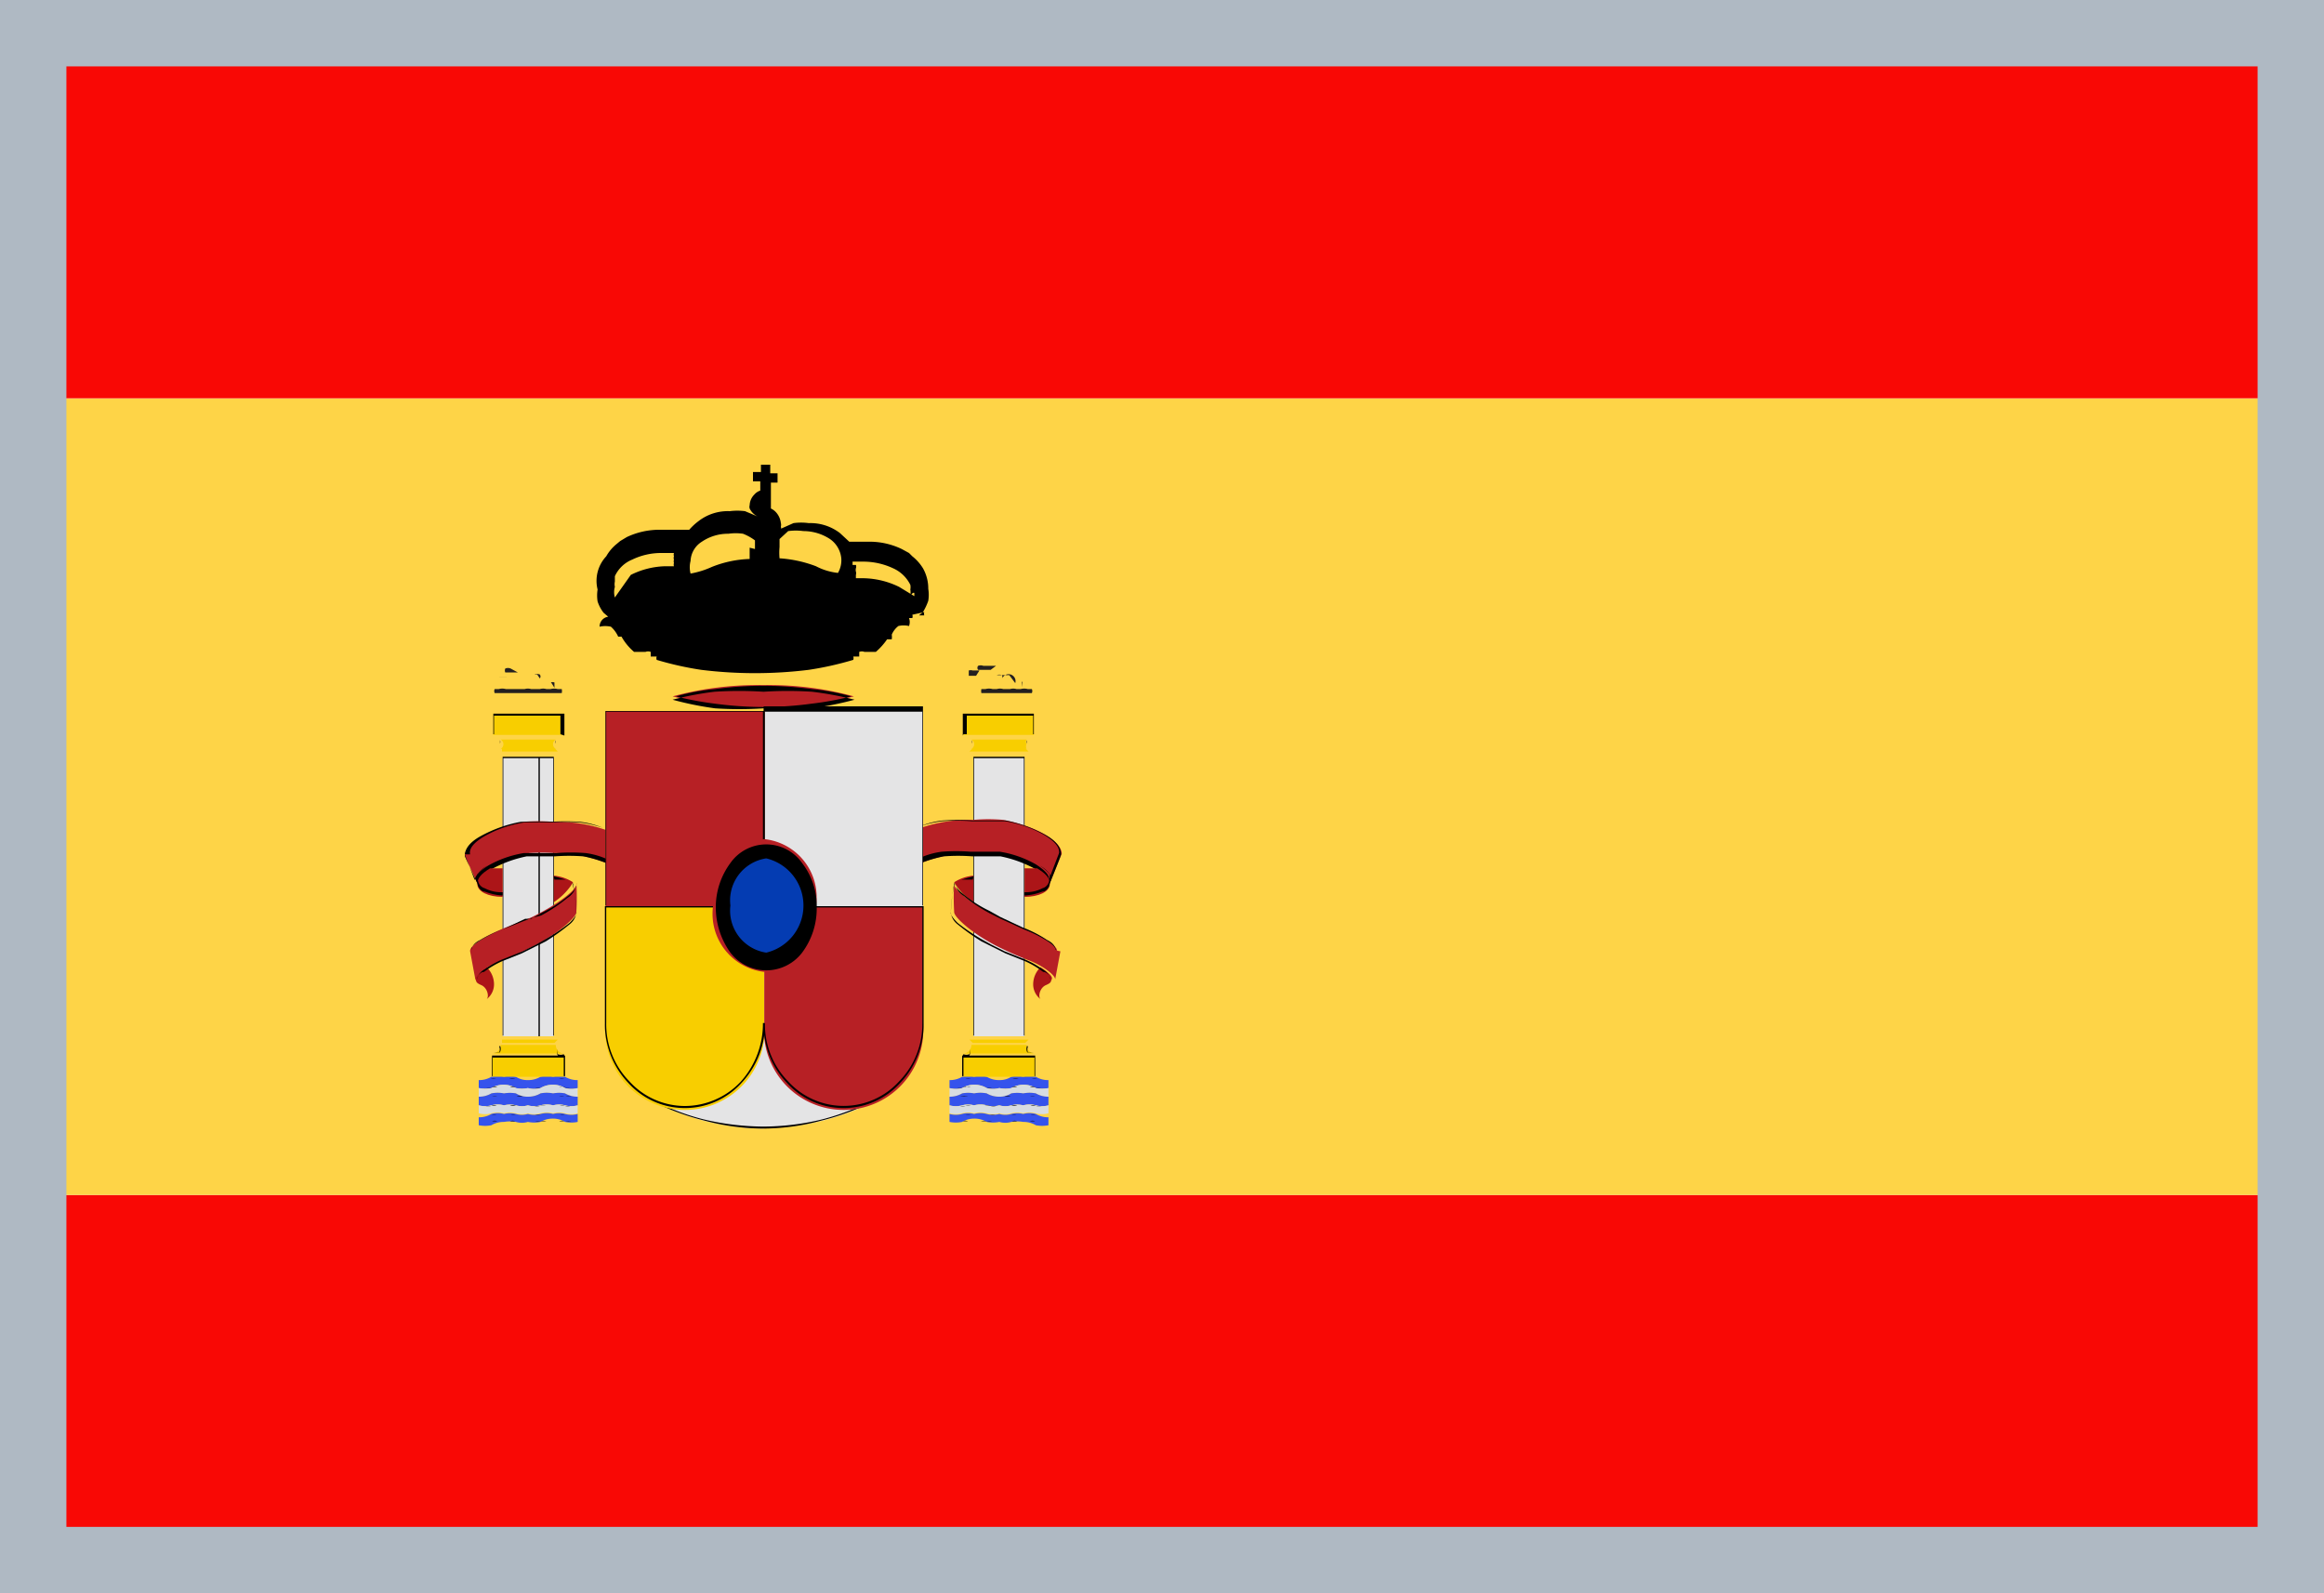 <svg xmlns="http://www.w3.org/2000/svg" width="35" height="24" viewBox="0 0 35 24"><defs><style>.cls-1{fill:#f90805;}.cls-2{fill:#fed447;}.cls-3{fill:#f8ce00;}.cls-4{fill:#3553ec;}.cls-5{fill:#d7dce1;}.cls-6{fill:#ac1518;}.cls-7{fill:none;}.cls-8{fill:#e4e4e5;}.cls-9{fill:#b72025;}.cls-10{fill:#043cb2;}.cls-11{fill:#231f20;}.cls-12{fill:#afb9c3;}</style></defs><title>flag-spanish-35x24</title><g id="Layer_2" data-name="Layer 2"><g id="Layer_2-2" data-name="Layer 2"><polygon class="cls-1" points="0 18 35 18 35 24 0 24 0 18 0 18"/><polygon class="cls-2" points="0 6 35 6 35 18 0 18 0 6 0 6"/><polygon class="cls-1" points="0 0 35 0 35 6 0 6 0 0 0 0"/><polygon class="cls-3" points="7.43 11.07 8.49 11.07 8.49 10.76 7.43 10.76 7.43 11.07 7.43 11.07"/><polygon class="cls-3" points="15.57 11.07 14.51 11.07 14.51 10.76 15.57 10.76 15.57 11.07 15.57 11.07"/><path d="M7.44,11.06h1v-.28h-1v.28Zm1,0H7.43l0,0v-.31H8.5v.33Z"/><path d="M15.56,11.06h-1v-.28h1v.28Zm-1.05,0h1.06l0,0v-.31H14.5v.33Z"/><path class="cls-3" d="M7.54,11.28h.83a.08.08,0,0,1,0-.14H7.54a.08.08,0,0,1,0,.14Z"/><path class="cls-3" d="M15.46,11.28h-.83a.08.08,0,0,0,0-.14h.83a.07.07,0,0,0,0,.07.08.08,0,0,0,0,.07Z"/><path d="M7.53,11.15h0s0,0,0,0a.08.08,0,0,1,0,.05s0,0,0,0l0,0h0s0,0,0,0l0,0a0,0,0,0,0,0,0,.06.06,0,0,0,0,0l0,0Z"/><path d="M15.47,11.15h0s0,0,0,0a.07.07,0,0,0,0,.05.09.09,0,0,0,0,0l0,0h0s0,0,0,0l0,0a0,0,0,0,1,0,0,.06.06,0,0,1,0,0l0,0Z"/><path class="cls-3" d="M7.56,11.27h.79a0,0,0,0,1,.05.05,0,0,0,0,1-.05,0H7.56a0,0,0,0,1,0,0,0,0,0,0,1,0-.05Z"/><path class="cls-3" d="M15.44,11.27h-.79a0,0,0,0,0-.05.05,0,0,0,0,0,.05,0h.79a0,0,0,0,0,.05,0,0,0,0,0,0-.05-.05Z"/><path d="M7.56,11.29l0,0h.82s0,0,0,0Z"/><path d="M15.44,11.29l0,0h-.82s0,0,0,0Z"/><path d="M8.35,11.29s0,0,0,0h0l0,0a.05.05,0,0,1,0,0l0,0h0l0,0h0s0,0,0,0h0v0Z"/><path d="M14.65,11.29s0,0,0,0h0l0,0a.05.05,0,0,0,0,0l0,0h0l0,0h0s0,0,0,0h0v0Z"/><path d="M8.35,11.34s0,0,0,0H7.54l0,0Z"/><path d="M14.65,11.34s0,0,0,0h.82l0,0Z"/><path d="M7.56,11.34v0h0l0,0h0a0,0,0,0,1,0,0s0,0,0,0l0,0h0v0h0s0,0,0,0h0Z"/><path d="M15.44,11.34v0h0l.05,0h0a0,0,0,0,0,0,0s0,0,0,0l-.05,0h0v0h0s0,0,0,0h0Z"/><path class="cls-3" d="M7.56,11.07h.79a0,0,0,0,1,.05,0s0,0-.05,0H7.56s0,0,0,0a0,0,0,0,1,0,0Z"/><path class="cls-3" d="M15.44,11.07h-.79a0,0,0,0,0-.05,0s0,0,.05,0h.79s.05,0,.05,0a0,0,0,0,0-.05,0Z"/><path d="M7.56,11.09l0,0h.82s0,0,0,0Z"/><path d="M15.44,11.09l0,0h-.82s0,0,0,0Z"/><path d="M8.35,11.09s0,0,0,0h.05a.05.05,0,0,1,0,0l0,0,0,0s0,0,0,0h.05v0Z"/><path d="M14.65,11.09s0,0,0,0h-.05a.05.05,0,0,0,0,0l0,0,0,0s0,0,0,0h-.05v0Z"/><path d="M8.35,11.13h0s0,0,0,0H7.56l0,0h.81Z"/><path d="M14.65,11.13h0s0,0,0,0h.79l0,0h-.81Z"/><path d="M7.56,11.13h0v0l0,0h0a0,0,0,0,1,0,0s0,0,0,0h.05v0h0v0h0Z"/><path d="M15.44,11.13h0v0l0,0h0a0,0,0,0,0,0,0s0,0,0,0h-.05v0h0v0h0Z"/><path class="cls-4" d="M8.7,16.27a.36.36,0,0,1-.19-.05.34.34,0,0,0-.18,0,.36.36,0,0,0-.19,0,.36.36,0,0,1-.19.05.32.32,0,0,1-.18-.05.37.37,0,0,0-.18,0,.36.36,0,0,0-.19,0,.36.36,0,0,1-.19.05v.12a.49.49,0,0,0,.19,0,.36.36,0,0,1,.19-.05.37.37,0,0,1,.18.05.44.44,0,0,0,.18,0,.36.36,0,0,0,.19,0,.36.36,0,0,1,.19-.05.35.35,0,0,1,.18.05.36.36,0,0,0,.19,0v-.12Z"/><path class="cls-4" d="M14.3,16.27a.36.36,0,0,0,.19-.05.34.34,0,0,1,.18,0,.36.36,0,0,1,.19,0,.36.36,0,0,0,.19.05.32.32,0,0,0,.18-.05.37.37,0,0,1,.18,0,.36.36,0,0,1,.19,0,.36.36,0,0,0,.19.05v.12a.49.49,0,0,1-.19,0,.36.36,0,0,0-.19-.05.37.37,0,0,0-.18.05.44.44,0,0,1-.18,0,.36.36,0,0,1-.19,0,.36.36,0,0,0-.19-.05.35.35,0,0,0-.18.05.36.36,0,0,1-.19,0v-.12Z"/><path d="M8.7,16.25v0H8.59l-.09,0h0l-.08,0H8.23l-.08,0-.09,0H7.85l-.09,0h0l-.08,0H7.49l-.08,0h0l-.09,0H7.2v0h.1l.09,0h0a.2.2,0,0,1,.08,0h.2a.19.19,0,0,1,.09,0h0l.09,0h.19l.08,0h0l.09,0h.21a.2.2,0,0,1,.08,0h0l.08,0h.1Z"/><path d="M14.3,16.25v0h.12l.09,0h0l.08,0h.19l.09,0,.08,0h.21l.09,0h0l.08,0h.19l.08,0h0l.09,0h.12v0h-.1l-.09,0h0a.2.2,0,0,0-.08,0h-.2a.19.19,0,0,0-.09,0h0l-.09,0H15l-.08,0h0l-.09,0h-.21a.2.2,0,0,0-.08,0h0l-.08,0h-.1Z"/><path class="cls-5" d="M8.7,16.39a.36.36,0,0,1-.19,0,.35.35,0,0,0-.18-.05.36.36,0,0,0-.19.05.36.36,0,0,1-.19,0,.44.44,0,0,1-.18,0,.37.37,0,0,0-.18-.05.36.36,0,0,0-.19.05.49.49,0,0,1-.19,0v.13a.36.36,0,0,0,.19-.05.49.49,0,0,1,.19,0,.53.53,0,0,1,.18,0,.32.32,0,0,0,.18.05.36.36,0,0,0,.19-.05.49.49,0,0,1,.19,0,.48.48,0,0,1,.18,0,.36.36,0,0,0,.19.05v-.13Z"/><path class="cls-5" d="M14.3,16.39a.36.36,0,0,0,.19,0,.35.35,0,0,1,.18-.05.36.36,0,0,1,.19.05.36.36,0,0,0,.19,0,.44.44,0,0,0,.18,0,.37.37,0,0,1,.18-.05.36.36,0,0,1,.19.05.49.49,0,0,0,.19,0v.13a.36.36,0,0,1-.19-.05.49.49,0,0,0-.19,0,.53.53,0,0,0-.18,0,.32.32,0,0,1-.18.05.36.36,0,0,1-.19-.05.49.49,0,0,0-.19,0,.48.48,0,0,0-.18,0,.36.36,0,0,1-.19.05v-.13Z"/><path d="M8.7,16.38h0v0l-.11,0h0a.32.32,0,0,1-.09,0h0a.19.19,0,0,0-.08,0H8.23l-.09,0h0a.19.19,0,0,1-.08,0l-.11,0-.1,0-.09,0h0a.11.11,0,0,0-.08,0H7.49a.11.11,0,0,0-.08,0h0a.32.32,0,0,1-.09,0l-.11,0v0h.11l.09,0h0l.08,0h.2l.09,0h0l.09,0h.19l.08,0h0l.09,0h.21a.2.2,0,0,1,.08,0h0l.08,0h.1Z"/><path d="M14.3,16.38h0v0l.11,0h0a.32.32,0,0,0,.09,0h0a.19.19,0,0,1,.08,0h.19l.09,0h0a.19.19,0,0,0,.08,0l.11,0,.1,0,.09,0h0a.11.11,0,0,1,.08,0h.19a.11.11,0,0,1,.08,0h0a.32.32,0,0,0,.09,0l.11,0v0h-.11l-.09,0h0l-.08,0h-.2l-.09,0h0l-.09,0H15l-.08,0h0l-.09,0h-.21a.2.2,0,0,0-.08,0h0l-.08,0h-.1Z"/><path class="cls-4" d="M8.7,16.52a.36.36,0,0,1-.19-.05.48.48,0,0,0-.18,0,.49.49,0,0,0-.19,0,.36.36,0,0,1-.19.05.32.32,0,0,1-.18-.05.53.53,0,0,0-.18,0,.49.49,0,0,0-.19,0,.36.36,0,0,1-.19.05v.13a.36.36,0,0,0,.19,0,.36.36,0,0,1,.19,0,.37.37,0,0,1,.18,0,.32.32,0,0,0,.18,0,.36.36,0,0,0,.19,0,.36.36,0,0,1,.19,0,.34.34,0,0,1,.18,0,.36.36,0,0,0,.19,0v-.13Z"/><path class="cls-4" d="M14.3,16.52a.36.36,0,0,0,.19-.05.48.48,0,0,1,.18,0,.49.49,0,0,1,.19,0,.36.36,0,0,0,.19.05.32.32,0,0,0,.18-.05.53.53,0,0,1,.18,0,.49.49,0,0,1,.19,0,.36.36,0,0,0,.19.05v.13a.36.36,0,0,1-.19,0,.36.36,0,0,0-.19,0,.37.37,0,0,0-.18,0,.32.32,0,0,1-.18,0,.36.36,0,0,1-.19,0,.36.36,0,0,0-.19,0,.34.34,0,0,0-.18,0,.36.36,0,0,1-.19,0v-.13Z"/><path d="M8.7,16.51h0a0,0,0,0,1,0,0H8.59l-.09,0h0a.2.2,0,0,0-.08,0H8.23l-.09,0h0l-.08,0H7.85l-.09,0h0l-.08,0H7.49a.2.2,0,0,0-.08,0h0l-.09,0H7.21a0,0,0,0,1,0,0h.11l.09,0h0l.08,0h.2l.09,0h0a.14.14,0,0,0,.09,0l.09,0h.1l.08,0h0l.09,0h.21l.08,0h0a.2.2,0,0,0,.08,0h.1Z"/><path d="M14.3,16.51h0a0,0,0,0,0,0,0h.11l.09,0h0a.2.2,0,0,1,.08,0h.19l.09,0h0l.08,0h.21l.09,0h0l.08,0h.19a.2.2,0,0,1,.08,0h0l.09,0h.11a0,0,0,0,0,0,0h-.11l-.09,0h0l-.08,0h-.2l-.09,0h0a.14.14,0,0,1-.09,0l-.09,0H15l-.08,0h0l-.09,0h-.21l-.08,0h0a.2.2,0,0,1-.08,0h-.1Z"/><path class="cls-5" d="M8.7,16.77a.36.36,0,0,1-.19,0,.34.34,0,0,0-.18,0,.36.36,0,0,0-.19,0,.36.36,0,0,1-.19,0,.32.32,0,0,1-.18,0,.37.37,0,0,0-.18,0,.36.36,0,0,0-.19,0,.36.36,0,0,1-.19,0v-.12a.36.36,0,0,0,.19,0,.36.36,0,0,1,.19,0,.37.37,0,0,1,.18,0,.32.32,0,0,0,.18,0,.36.36,0,0,0,.19,0,.36.36,0,0,1,.19,0,.34.34,0,0,1,.18,0,.36.36,0,0,0,.19,0v.12Z"/><path class="cls-5" d="M14.3,16.77a.36.36,0,0,0,.19,0,.34.34,0,0,1,.18,0,.36.36,0,0,1,.19,0,.36.36,0,0,0,.19,0,.32.32,0,0,0,.18,0,.37.37,0,0,1,.18,0,.36.36,0,0,1,.19,0,.36.36,0,0,0,.19,0v-.12a.36.36,0,0,1-.19,0,.36.36,0,0,0-.19,0,.37.37,0,0,0-.18,0,.32.32,0,0,1-.18,0,.36.36,0,0,1-.19,0,.36.36,0,0,0-.19,0,.34.34,0,0,0-.18,0,.36.36,0,0,1-.19,0v.12Z"/><path d="M7.21,16.66a0,0,0,0,1,0,0v0h.1a.32.32,0,0,0,.09,0h0a.11.11,0,0,1,.08,0l.11,0,.09,0a.12.12,0,0,1,.09,0h0l.09,0h.19a.19.19,0,0,0,.08,0h0a.32.32,0,0,1,.09,0l.11,0,.1,0a.19.19,0,0,1,.08,0h0a.19.19,0,0,0,.08,0h.1v0H8.59l-.09,0h0l-.08,0H8.23l-.09,0h0l-.08,0H7.85l-.09,0h0l-.08,0H7.49l-.08,0h0l-.09,0Z"/><path d="M15.79,16.66a0,0,0,0,0,0,0v0h-.1a.32.32,0,0,1-.09,0h0a.11.11,0,0,0-.08,0l-.11,0-.09,0a.12.12,0,0,0-.09,0h0l-.09,0H15a.19.19,0,0,1-.08,0h0a.32.32,0,0,0-.09,0l-.11,0-.1,0a.19.19,0,0,0-.08,0h0a.19.19,0,0,1-.08,0h-.1v0h.12l.09,0h0l.08,0h.19l.09,0h0l.08,0h.21l.09,0h0l.08,0h.19l.08,0h0l.09,0Z"/><path class="cls-4" d="M8.7,16.9a.49.49,0,0,1-.19,0,.35.35,0,0,0-.18-.05.36.36,0,0,0-.19.05.49.49,0,0,1-.19,0,.32.32,0,0,1-.18,0,.53.53,0,0,0-.18,0,.36.36,0,0,0-.19.05.49.49,0,0,1-.19,0v-.12a.36.36,0,0,0,.19-.05.36.36,0,0,1,.19,0,.37.37,0,0,1,.18,0,.32.32,0,0,0,.18,0,.36.36,0,0,0,.19,0,.36.36,0,0,1,.19,0,.34.34,0,0,1,.18,0,.36.36,0,0,0,.19,0v.13Z"/><path class="cls-4" d="M14.3,16.9a.49.49,0,0,0,.19,0,.35.35,0,0,1,.18-.05.36.36,0,0,1,.19.05.49.49,0,0,0,.19,0,.32.32,0,0,0,.18,0,.53.53,0,0,1,.18,0,.36.36,0,0,1,.19.05.49.49,0,0,0,.19,0v-.12a.36.36,0,0,1-.19-.05.36.36,0,0,0-.19,0,.37.37,0,0,0-.18,0,.32.32,0,0,1-.18,0,.36.36,0,0,1-.19,0,.36.36,0,0,0-.19,0,.34.34,0,0,0-.18,0,.36.36,0,0,1-.19,0v.13Z"/><path d="M8.7,16.89h0a0,0,0,0,1,0,0l-.11,0-.09,0h0a.11.11,0,0,0-.08,0H8.23a.16.16,0,0,0-.09,0,.19.19,0,0,1-.08,0l-.11,0-.1,0-.09,0h0a.11.11,0,0,0-.08,0H7.49a.11.11,0,0,0-.08,0h0l-.09,0-.11,0a0,0,0,0,1,0,0h.11l.09,0h0l.08,0h.2l.09,0h0l.09,0h.19l.08,0,.09,0h.21l.08,0h0a.2.2,0,0,0,.08,0Z"/><path d="M14.3,16.89h0a0,0,0,0,0,0,0l.11,0,.09,0h0a.11.11,0,0,1,.08,0h.19a.16.16,0,0,1,.09,0,.19.19,0,0,0,.08,0l.11,0,.1,0,.09,0h0a.11.11,0,0,1,.08,0h.19a.11.11,0,0,1,.08,0h0l.09,0,.11,0a0,0,0,0,0,0,0h-.11l-.09,0h0l-.08,0h-.2l-.09,0h0l-.09,0H15l-.08,0-.09,0h-.21l-.08,0h0l-.09,0Z"/><path d="M7.21,16.79h0a0,0,0,0,1,0,0h.1l.09,0h0a.2.2,0,0,1,.08,0h.21a.2.2,0,0,1,.08,0h0l.09,0h.19l.08,0h0l.09,0h.21a.2.2,0,0,1,.08,0h0l.08,0h.11a0,0,0,0,1,0,0H8.59l-.09,0h0l-.08,0H8.23l-.09,0h0a.2.2,0,0,1-.08,0H7.85l-.09,0h0l-.08,0H7.49l-.08,0-.09,0Z"/><path d="M15.79,16.79h0a0,0,0,0,0,0,0h-.1l-.09,0h0a.2.2,0,0,0-.08,0h-.21a.2.2,0,0,0-.08,0h0l-.09,0H15l-.08,0h0l-.09,0h-.21a.2.2,0,0,0-.08,0h0l-.08,0h-.11a0,0,0,0,0,0,0h.11l.09,0h0l.08,0h.19l.09,0h0a.2.2,0,0,0,.08,0h.21l.09,0h0l.08,0h.19l.08,0,.09,0Z"/><path class="cls-3" d="M7.54,15.74v0a.13.13,0,0,1-.13.13H8.5a.13.13,0,0,1-.13-.13v0H7.54Z"/><path class="cls-3" d="M15.46,15.74v0a.13.13,0,0,0,.13.13H14.5a.13.13,0,0,0,.13-.13v0h.83Z"/><path d="M7.53,15.75a0,0,0,0,1,0,0h0v0a.12.12,0,0,1,0,.1h0a.12.12,0,0,1-.1,0s0,0,0,0h0a.12.12,0,0,0,.09,0h0a.11.11,0,0,0,0-.08v0Z"/><path d="M15.47,15.75a0,0,0,0,0,0,0h0v0a.12.12,0,0,0,0,.1h0a.12.12,0,0,0,.1,0s0,0,0,0h0a.12.12,0,0,1-.09,0h0a.11.11,0,0,1,0-.08v0Z"/><path d="M7.41,15.93s0,0,0,0H8.51s0,0,0,0Z"/><path d="M15.59,15.93s0,0,0,0H14.49s0,0,0,0Z"/><path d="M8.5,15.9h0s0,0,0,0a.12.12,0,0,1-.1,0,.12.12,0,0,1,0-.1v0h0s0,0,0,0h0s0,0,0,0h0v0a.11.11,0,0,0,0,.08.12.12,0,0,0,.09,0Z"/><path d="M14.5,15.9h0s0,0,0,0a.12.12,0,0,0,.1,0,.12.12,0,0,0,0-.1v0h0s0,0,0,0h0s0,0,0,0h0v0a.11.11,0,0,1,0,.08.12.12,0,0,1-.09,0Z"/><path class="cls-3" d="M7.56,15.66h.79a0,0,0,0,1,.05,0,0,0,0,0,1-.05.05H7.56a0,0,0,0,1,0-.05,0,0,0,0,1,0,0Z"/><path class="cls-3" d="M15.44,15.66h-.79a0,0,0,0,0-.05,0,0,0,0,0,0,.05.05h.79a0,0,0,0,0,.05-.05,0,0,0,0,0-.05,0Z"/><path d="M7.56,15.68l0,0h.82s0,0,0,0Z"/><path d="M15.44,15.68l0,0h-.82s0,0,0,0Z"/><path d="M8.35,15.68s0,0,0,0h.05l0,0a.05.05,0,0,1,0,0l0,0h0s0,0,0,0h0a0,0,0,0,0,0,0h0Z"/><path d="M14.65,15.68s0,0,0,0h-.05l0,0a.05.05,0,0,0,0,0l0,0h0s0,0,0,0h0a0,0,0,0,1,0,0h0Z"/><path d="M8.35,15.73s0,0,0,0H7.54l0,0Z"/><path d="M14.65,15.73s0,0,0,0h.82l0,0Z"/><path d="M7.56,15.73v0h0l0,0s0,0,0,0a.06.06,0,0,1,0,0h.06v0h0s0,0,0,0Z"/><path d="M15.44,15.73v0h0l.05,0s0,0,0,0a.06.06,0,0,0,0,0h-.06v0h0s0,0,0,0Z"/><polygon class="cls-3" points="7.41 16.22 8.5 16.22 8.5 15.91 7.41 15.91 7.41 16.22 7.41 16.22"/><polygon class="cls-3" points="15.59 16.22 14.5 16.22 14.5 15.91 15.59 15.91 15.59 16.22 15.59 16.22"/><path d="M7.42,16.21H8.49v-.28H7.42v.28Zm1.08,0H7.41s0,0,0,0v-.31H8.51v.31s0,0,0,0Z"/><path d="M15.58,16.21H14.51v-.28h1.07v.28Zm-1.08,0h1.09s0,0,0,0v-.31H14.49v.31s0,0,0,0Z"/><path class="cls-6" d="M7.33,14.57c-.11.07-.19.14-.17.18s0,.05.09.09.12.17.08.21a.28.28,0,0,0,.11-.23.36.36,0,0,0-.11-.25Z"/><path class="cls-6" d="M15.67,14.57c.11.07.19.14.17.18s0,.05-.09.09-.12.17-.08.21a.28.28,0,0,1-.11-.23.36.36,0,0,1,.11-.25Z"/><path class="cls-7" d="M7.32,14.59l-.12.09s0,.05,0,.06h0s0,0,.08.09h0a.76.76,0,0,1,.08.11s0,0,0,.06a.43.43,0,0,0,0-.07.25.25,0,0,0,0-.12.51.51,0,0,0,0-.13h0a.2.2,0,0,0-.08-.1Z"/><path class="cls-7" d="M15.68,14.59l.12.09s0,.05,0,.06h0s0,0-.08.09h0a.76.76,0,0,0-.08.11s0,0,0,.06a.43.43,0,0,1,0-.07.25.25,0,0,1,0-.12.51.51,0,0,1,0-.13h0a.2.2,0,0,1,.08-.1Z"/><polygon class="cls-8" points="7.57 15.61 8.34 15.61 8.34 11.41 7.57 11.41 7.57 15.61 7.57 15.61"/><polygon class="cls-8" points="15.43 15.61 14.66 15.61 14.66 11.41 15.43 11.41 15.43 15.61 15.43 15.61"/><polyline points="8.11 11.41 8.13 11.41 8.13 11.41 8.13 15.61 8.11 15.61"/><path d="M7.58,15.6h.75V11.42H7.58V15.6Zm.76,0H7.57a0,0,0,0,1,0,0v-4.2l0,0h.77s0,0,0,0v4.2s0,0,0,0Z"/><path d="M15.42,15.6h-.75V11.42h.75V15.6Zm-.76,0h.77l0,0v-4.2l0,0h-.77s0,0,0,0v4.2s0,0,0,0Z"/><path class="cls-9" d="M9.13,13a2.15,2.15,0,0,0-.78-.15,2.73,2.73,0,0,0-.38,0c-.46.09-.81.29-.78.46h0L7,12.89c0-.18.36-.41.88-.51a2.5,2.5,0,0,1,.45,0,2.26,2.26,0,0,1,.79.12V13Z"/><path class="cls-9" d="M13.87,13a2.15,2.15,0,0,1,.78-.15,2.73,2.73,0,0,1,.38,0c.46.09.81.29.78.46h0l.18-.45c0-.18-.36-.41-.88-.51a2.5,2.5,0,0,0-.45,0,2.26,2.26,0,0,0-.79.12V13Z"/><path d="M9.13,13h0a2,2,0,0,0-.34-.1,2.87,2.87,0,0,0-.44,0H8.16l-.18,0H7.93a1.86,1.86,0,0,0-.54.2c-.13.07-.2.16-.19.23h0S7,12.91,7,12.89H7c0-.1.07-.2.23-.29a2,2,0,0,1,.61-.22h0l.22,0h.23a3.19,3.19,0,0,1,.45,0,1.28,1.28,0,0,1,.34.09,0,0,0,0,1,0,0s0,0,0,0a1.71,1.71,0,0,0-.34-.08,2.94,2.94,0,0,0-.44,0H8.12l-.23,0h0a1.75,1.75,0,0,0-.6.21c-.15.09-.23.18-.21.27H7l.15.39c0-.07.09-.15.2-.22a1.61,1.61,0,0,1,.54-.19H8l.19,0h.19a2.81,2.81,0,0,1,.44,0,1.15,1.15,0,0,1,.34.1Z"/><path d="M13.87,13h0a2,2,0,0,1,.34-.1,2.87,2.87,0,0,1,.44,0h.19l.18,0h.05a1.86,1.86,0,0,1,.54.2c.13.07.2.16.19.23h0s.18-.44.18-.46h0c0-.1-.07-.2-.23-.29a2,2,0,0,0-.61-.22h-.05l-.22,0h-.23a3.19,3.19,0,0,0-.45,0,1.28,1.28,0,0,0-.34.09,0,0,0,0,0,0,0s0,0,0,0a1.71,1.71,0,0,1,.34-.08,2.94,2.94,0,0,1,.44,0h.22l.23,0h.05a1.75,1.75,0,0,1,.6.21c.15.09.23.18.22.27h0l-.15.39c0-.07-.09-.15-.2-.22a1.61,1.61,0,0,0-.54-.19H15l-.19,0h-.19a2.81,2.81,0,0,0-.44,0,1.15,1.15,0,0,0-.34.1Z"/><path class="cls-6" d="M7.57,13.51c-.22,0-.37-.08-.38-.18s.06-.17.19-.25l.19,0v.41Z"/><path class="cls-6" d="M15.43,13.51c.22,0,.37-.08.38-.18s-.06-.17-.19-.25l-.19,0v.41Z"/><path d="M7.57,13.49v0h0a.9.9,0,0,1-.27-.06c-.06,0-.11-.08-.11-.13a.14.14,0,0,1,0-.13.39.39,0,0,1,.15-.13h.2v0h-.2a.58.58,0,0,0-.14.12.14.14,0,0,0,0,.11.14.14,0,0,0,.1.11.54.54,0,0,0,.27.06Z"/><path d="M15.43,13.49v0h0a.9.9,0,0,0,.27-.06c.06,0,.11-.08.11-.13a.14.14,0,0,0,0-.13.39.39,0,0,0-.15-.13h-.2v0h.2a.58.58,0,0,1,.14.12.14.14,0,0,1,0,.11.14.14,0,0,1-.1.11.54.54,0,0,1-.27.06Z"/><path class="cls-6" d="M8.34,13.19a.64.64,0,0,1,.29.1h0s-.09.17-.29.3v-.41Z"/><path class="cls-6" d="M14.66,13.19a.64.64,0,0,0-.29.1h0s.09.17.29.3v-.41Z"/><path d="M8.34,13.2s0,0,0,0h0l.18.05.11.06s0,0,0,0h0l-.11-.06-.17,0Z"/><path d="M14.66,13.2s0,0,0,0h0l-.18.05-.11.06s0,0,0,0h0l.11-.06.17,0Z"/><path class="cls-9" d="M7.08,14.32c0-.07.19-.2.49-.33L8,13.82c.41-.2.72-.44.68-.52h0a3.71,3.71,0,0,1,0,.44c0,.07-.24.3-.62.5a5.27,5.27,0,0,1-.49.22c-.22.08-.43.24-.41.3l-.08-.43Z"/><path class="cls-9" d="M15.92,14.32c0-.07-.19-.2-.49-.33l-.38-.17c-.41-.2-.72-.44-.68-.52h0a3.71,3.71,0,0,0,0,.44c0,.07.24.3.62.5a5.27,5.27,0,0,0,.49.22c.22.08.43.24.41.3l.08-.43Z"/><path d="M7.1,14.31v0h0s0-.09.13-.15A1.79,1.79,0,0,1,7.57,14h0l.34-.16H8l.16-.09a1.88,1.88,0,0,0,.39-.25c.09-.07.13-.13.12-.16h0s0,0,0,0h0s0,.11-.13.19a2.38,2.38,0,0,1-.39.26L8,13.83l0,0L7.57,14a2,2,0,0,0-.36.18c-.08.05-.12.1-.11.12Z"/><path d="M15.9,14.31v0h0s0-.09-.13-.15a1.79,1.79,0,0,0-.37-.19h0l-.34-.16h0l-.16-.09a1.88,1.88,0,0,1-.39-.25c-.09-.07-.13-.13-.12-.16h0s0,0,0,0h0s0,.11.13.19a2.38,2.38,0,0,0,.39.26l.16.08,0,0,.35.16a2,2,0,0,1,.36.18c.08.05.12.1.11.12Z"/><path d="M8.62,13.3s0,0,0,0h0a2.12,2.12,0,0,1,.06.44s0,.11-.11.19h0a3.28,3.28,0,0,1-.35.25l-.16.08-.2.1-.3.12h0a1.38,1.38,0,0,0-.27.16c-.07,0-.11.09-.1.11h0s0,0,0,0h0s0-.09.11-.15a1.36,1.36,0,0,1,.27-.15h0l.3-.12.2-.1.16-.09a3,3,0,0,0,.35-.24h0c.07-.07.11-.13.1-.16h0a3.56,3.56,0,0,0-.05-.43Z"/><path d="M14.38,13.3s0,0,0,0h0a2.12,2.12,0,0,0-.06.44s0,.11.11.19h0a3.28,3.28,0,0,0,.35.25l.16.08.2.1.3.12h0a1.38,1.38,0,0,1,.27.16c.07,0,.11.09.1.11h0s0,0,0,0h0s0-.09-.11-.15a1.36,1.36,0,0,0-.27-.15h0l-.3-.12-.2-.1-.16-.09a3,3,0,0,1-.35-.24h0c-.07-.07-.11-.13-.1-.16h0a3.56,3.56,0,0,1,.05-.43Z"/><path class="cls-9" d="M11.5,10.66a5.27,5.27,0,0,1-1.37-.17,4.87,4.87,0,0,1,1.37-.17,4.85,4.85,0,0,1,1.36.17,5.25,5.25,0,0,1-1.36.17Z"/><path d="M11.5,10.67a5.64,5.64,0,0,1-.73,0,4.8,4.8,0,0,1-.64-.13s0,0,0,0h0a4.72,4.72,0,0,1,.63-.12,5.8,5.8,0,0,1,.74,0,5.64,5.64,0,0,1,.73,0,4.89,4.89,0,0,1,.64.12v0h0a5,5,0,0,1-.65.13,5.48,5.48,0,0,1-.72,0Zm-.73-.07a5.58,5.58,0,0,0,.73.05,5.43,5.43,0,0,0,.72-.05,4.61,4.61,0,0,0,.6-.11,3.43,3.43,0,0,0-.59-.11,5.71,5.71,0,0,0-.73-.05,5.46,5.46,0,0,0-.73.05,3.1,3.1,0,0,0-.59.11,4.77,4.77,0,0,0,.59.11Z"/><path class="cls-8" d="M11.51,17a3.73,3.73,0,0,1-1.75-.45,1.26,1.26,0,0,1-.64-1.12V13.66H13.9v1.76a1.26,1.26,0,0,1-.64,1.12,3.67,3.67,0,0,1-1.75.45Z"/><path d="M11.51,17a3.42,3.42,0,0,1-.9-.12,3.73,3.73,0,0,1-.86-.33h0a1.25,1.25,0,0,1-.47-.47,1.32,1.32,0,0,1-.17-.66s0,0,0,0,0,0,0,0a1.31,1.31,0,0,0,.17.65,1.17,1.17,0,0,0,.46.45h0a3.51,3.51,0,0,0,.85.34,4,4,0,0,0,.9.11,3.82,3.82,0,0,0,.9-.11,3.68,3.68,0,0,0,.85-.34h0a1.17,1.17,0,0,0,.46-.45,1.31,1.31,0,0,0,.17-.65s0,0,0,0,0,0,0,0a1.32,1.32,0,0,1-.17.66,1.25,1.25,0,0,1-.47.47h0a3.73,3.73,0,0,1-.86.33,3.37,3.37,0,0,1-.9.12Z"/><polygon class="cls-8" points="11.51 13.65 13.9 13.65 13.9 10.71 11.51 10.71 11.51 13.65 11.51 13.65"/><path d="M11.52,13.64h2.37V10.72H11.52v2.92Zm2.38,0H11.5v-3a0,0,0,0,1,0,0h2.4s0,0,0,0v2.94s0,0,0,0Z"/><path class="cls-3" d="M11.51,15.41a1.2,1.2,0,1,1-2.39,0V13.65h2.39v1.76Z"/><polygon class="cls-9" points="9.12 13.65 11.51 13.65 11.51 10.71 9.12 10.71 9.12 13.65 9.12 13.65"/><path d="M9.13,13.64h2.36V10.72H9.13v2.92Zm2.38,0H9.12s0,0,0,0V10.71s0,0,0,0h2.39a0,0,0,0,1,0,0v3Z"/><path class="cls-9" d="M13.9,13.65v1.76a1.2,1.2,0,1,1-2.39,0V13.65Z"/><path d="M9.11,15.41V13.65h4.8v1.76a1.28,1.28,0,0,1-.35.9,1.15,1.15,0,0,1-1.71,0,1.25,1.25,0,0,1-.34-.72,1.31,1.31,0,0,1-.34.72,1.15,1.15,0,0,1-1.71,0,1.28,1.28,0,0,1-.35-.9Zm2.41-1.74v1.74a1.23,1.23,0,0,0,.35.88,1.13,1.13,0,0,0,1.67,0,1.23,1.23,0,0,0,.35-.88V13.67Zm0,1.74V13.67H9.13v1.74a1.23,1.23,0,0,0,.35.88,1.13,1.13,0,0,0,.83.37,1.16,1.16,0,0,0,.84-.36,1.31,1.31,0,0,0,.34-.89Z"/><path class="cls-9" d="M10.74,13.64a.88.88,0,0,1,.77-1,.88.88,0,0,1,.78,1,.89.89,0,0,1-.78,1,.88.88,0,0,1-.77-1Z"/><path d="M11,13a1.12,1.12,0,0,0-.22.67,1.17,1.17,0,0,0,.22.68.68.68,0,0,0,1.08,0,1.11,1.11,0,0,0,.22-.68,1.06,1.06,0,0,0-.22-.67A.66.66,0,0,0,11,13Z"/><path class="cls-10" d="M11,13.64a.64.64,0,0,1,.54-.71.73.73,0,0,1,0,1.42.64.64,0,0,1-.54-.71Z"/><path d="M8.37,11.15h0s0,0,0,0a.08.08,0,0,0,0,.05s0,0,0,0l0,0h0s0,0,0,0l0,0a0,0,0,0,1,0,0,.06.06,0,0,1,0,0l0,0Z"/><path d="M14.63,11.15h0s0,0,0,0a.08.08,0,0,1,0,.05s0,0,0,0l0,0h0s0,0,0,0l0,0a0,0,0,0,0,0,0,.06.06,0,0,0,0,0l0,0Z"/><path d="M7.2,16.27v0l0,0v.38h0v.12h0v.12a0,0,0,0,1,0,0,0,0,0,0,1,0,0v-.12h0v-.12h0v-.38Z"/><path d="M15.8,16.27v0l0,0v.38h0v.12h0v.12a0,0,0,0,0,0,0,0,0,0,0,0,0,0v-.12h0v-.12h0v-.38Z"/><path d="M8.68,16.4h0v-.12l0,0v.14h0v.12h0v.12h0v.12h0v.13a0,0,0,0,1,0,0,0,0,0,0,1,0,0v-.12h0v-.12h0v-.12h0V16.4Z"/><path d="M14.32,16.4h0v-.12l0,0v.14h0v.12h0v.12h0v.12h0v.13a0,0,0,0,0,0,0,0,0,0,0,0,0,0v-.12h0v-.12h0v-.12h0V16.4Z"/><path d="M13.92,9.22l0,0s0,0,0,0a.08.08,0,0,0,0,.05l-.08,0,.06-.05s0,0,0,0h0a.89.89,0,0,0,.08-.17.57.57,0,0,0,0-.18.62.62,0,0,0-.08-.31.69.69,0,0,0-.16-.18s0,0-.05-.05l0,0h0l-.11-.06a1.12,1.12,0,0,0-.5-.11h-.29l-.14-.13h0l0,0a.73.73,0,0,0-.47-.15.85.85,0,0,0-.23,0L11.68,8h0s0,0,0,0h0l.05,0a.08.08,0,0,0,0,0s0,0,0,0l-.05,0a.05.05,0,0,0,0,0,.08.08,0,0,0,0,0h0l0,0,.08,0a.16.16,0,0,0,0-.07h0a.09.09,0,0,0,0-.05.07.07,0,0,0,0,0h0a.29.29,0,0,0-.07-.16.24.24,0,0,0-.08-.06V7.27h.1s0,0,0,0V7.13h-.11V7h-.14v.11h-.12v.14h.11v.14a.2.2,0,0,0-.09.06.24.24,0,0,0-.07.16h0a.07.07,0,0,0,0,0h0a.09.09,0,0,0,0,.05h0a.26.26,0,0,0,.12.12l0,0h0a.07.07,0,0,0,0,0l0,0a.05.05,0,0,0,0,0s0,0,0,0a.08.08,0,0,0,0,0,.05.05,0,0,0,0,0h0s0,0,0,0h0l-.19-.08a.91.91,0,0,0-.23,0,.72.72,0,0,0-.47.15s0,0,0,0h0a.89.89,0,0,0-.14.13h0l0,0H9.94a1.15,1.15,0,0,0-.5.11l-.1.06h0l0,0-.06.05a.65.65,0,0,0-.15.18A.54.54,0,0,0,9,8.88a.57.57,0,0,0,0,.18.56.56,0,0,0,.09.17h0l.07.06h0a.15.15,0,0,0-.13.15.4.4,0,0,1,.17,0,.44.44,0,0,1,.11.15h0l0,0,.05,0v0h0a.84.84,0,0,0,.19.23l.11,0h.06s0,0,0,0a.07.07,0,0,0,0,0h0l0,0h0a.11.11,0,0,1,.08,0l0,.07h0a0,0,0,0,0,0,0l.09,0h0a.43.43,0,0,0,0,0s0,0,0,0h0a.07.07,0,0,0,0,.05.11.11,0,0,0,0,0l0,0h0a4.81,4.81,0,0,0,.67.15,6.59,6.59,0,0,0,1.62,0,4.81,4.81,0,0,0,.67-.15h0l0,0h0a.11.11,0,0,0,0,0,.07.07,0,0,0,0-.05h0s0,0,0,0a.11.11,0,0,1,0,0h0l.09,0s0,0,0,0h0l0-.07a.11.11,0,0,1,.08,0h0s0,0,0,0h0a0,0,0,0,0,0,0s0,0,0,0h.06l.11,0a1,1,0,0,0,.17-.19h0l.07,0h0a.25.25,0,0,0,0-.07v0a.32.32,0,0,1,.1-.13h0a.35.35,0,0,1,.16,0h0a.17.17,0,0,0,0-.12h0l0,0,.05,0h0a.08.08,0,0,0,0-.05s0,0,0,0Zm-3.77-.89h0l0,0a.08.08,0,0,0,0,.05s0,0,0,0h0a.07.07,0,0,0,0,.05h0a.08.08,0,0,0,0,.05.05.05,0,0,0,0,0h0a0,0,0,0,0,0,0s0,0,0,0h0a.08.08,0,0,0,0,.05H10a1.23,1.23,0,0,0-.5.13L9.26,9a.05.05,0,0,1,0,0,.29.29,0,0,1,0-.16.19.19,0,0,1,0-.08h0s0-.06,0-.08h0a.49.49,0,0,1,.26-.25,1,1,0,0,1,.44-.1h.23A.05.05,0,0,0,10.15,8.33Zm1.14-.08h0v0h0c0,.06,0,.11,0,.17a1.67,1.67,0,0,0-.57.12,1.34,1.34,0,0,1-.32.1l0,0a.38.38,0,0,1,0-.19v0h0a.36.36,0,0,1,.17-.29.7.7,0,0,1,.4-.12.78.78,0,0,1,.22,0,.77.77,0,0,1,.18.1v.13Zm1.33.38,0,0a.92.92,0,0,1-.33-.1,1.88,1.88,0,0,0-.55-.12.91.91,0,0,1,0-.17h0v0h0v0s0-.08,0-.12L11.87,8a.85.85,0,0,1,.23,0,.73.73,0,0,1,.4.12.4.4,0,0,1,.17.29h0v0A.38.38,0,0,1,12.62,8.63Zm1.15.67Zm0-.37,0,.05-.23-.14A1.27,1.27,0,0,0,13,8.71h-.11s0,0,0-.05h0s0,0,0,0h0a.05.05,0,0,0,0,0,.08.08,0,0,0,0-.05h0a.11.11,0,0,1,0-.05h0a.09.09,0,0,0,0,0,.07.07,0,0,0,0-.05l-.05,0h0s0,0,0-.05H13a1.06,1.06,0,0,1,.45.1.53.53,0,0,1,.26.25h0a.19.19,0,0,1,0,.07.28.28,0,0,1,0,.09A.41.41,0,0,1,13.75,8.93Z"/><path class="cls-11" d="M8.46,10.44h0l0,0v0a.13.13,0,0,0,0-.06l0,0H8.4a.2.2,0,0,0-.11,0H8.23l0,0h0a.17.17,0,0,0-.1,0H8l0,0H8a0,0,0,0,0,0,0H8s0,0,0,0H8v0H8v0H8v0h0v0h0v0h0v0h0v0H8s0,0,0,0h0l0,0h0a.17.17,0,0,0-.1,0h0l0,0H7.62a.2.2,0,0,0-.11,0H7.45v0a.07.07,0,0,0,0,.06v0s0,0,0,0h0a0,0,0,0,0,0,0h0l0,0h0s0,0,0,0h.07l.15,0h.35l.15,0h0a0,0,0,0,1,0,0h0s0,0,0,0h0l0,0h0v0ZM8,10.12Zm0,0Zm-.09,0Zm0,0Zm-.28.57Zm0,0Zm-.14-.16h0s0,0,0,0Zm0,0h0Zm.08.06Zm0,0h0Zm.06-.31Zm0-.08h0l-.11,0,0,0h0a.08.08,0,0,1,0,0v0h0v0h0s0,0,0,0l.1,0h0Zm0,0Zm0,0h0Zm0,0Zm0,0Zm0-.09Zm.17.45Zm0-.43h0v0l-.12,0-.07,0h0a.06.06,0,0,1,0,0h0a.07.07,0,0,1,0-.06.11.11,0,0,1,.08,0h0l0,0v0Zm0-.09Zm0,0Zm.07,0Zm0,0Zm.22.12a.06.06,0,0,1,0,0h0l-.07,0-.12,0v0H8v0l0,0h.05a.11.11,0,0,1,.08,0,.05.05,0,0,1,0,.06h0Zm0-.06Zm.06.49Zm0,0Zm0-.4Zm.07.31Zm0,0Zm.08-.06h0Zm0,0h0Zm0-.08Zm0-.08h0s0,0,0,0l-.11,0h0l.1,0a.1.1,0,0,1,.06,0h0v.08Zm-.19-.09Zm0,0Zm0,0Zm0,0Z"/><path class="cls-11" d="M15.54,10.44h0l0,0v0a.07.07,0,0,0,0-.06v0h-.06a.2.2,0,0,0-.11,0h-.06l0,0h0a.17.17,0,0,0-.1,0h0l-.05,0h0s0,0,0,0h0v0h0v0h0v0h0v0h0v0h0v0h0v0h0s0,0,0,0h0a0,0,0,0,0,0,0h0l0,0h-.05a.17.17,0,0,0-.1,0h0l0,0h-.06a.2.2,0,0,0-.11,0h-.06l0,0a.13.13,0,0,0,0,.06v0l0,0h0v0h0l0,0h0s0,0,0,0h0a0,0,0,0,1,0,0h0l.15,0h.35l.15,0h.07s0,0,0,0h0l0,0h0A0,0,0,0,0,15.54,10.44Zm-.45-.32Zm0,0Zm-.09,0Zm0,0Zm-.28.57Zm-.17-.26h0Zm0,.08h0Zm0,0h0Zm.08.06Zm0,0Zm.07-.31Zm0-.08h0l-.11,0s0,0,0,0h0v-.08h0a.1.1,0,0,1,.06,0l.1,0h0Zm0,0Zm0,0Zm0,0Zm0,0Zm0-.09Zm.22,0h0v0l-.12,0-.07,0h0a.06.06,0,0,1,0,0h0a.05.05,0,0,1,0-.06.11.11,0,0,1,.08,0H15l0,0Zm0-.08Zm0,0Zm.07,0Zm0,0Zm.06.51Zm.15-.35h0l-.07,0-.12,0v0h0v0l0,0h0a.11.11,0,0,1,.08,0,.07.07,0,0,1,0,.06h0A.06.06,0,0,1,15.29,10.29Zm0-.1Zm.06.51Zm0-.4Zm.06.31Zm0,0Zm.08-.06h0Zm0,0h0Zm0-.16h0l0,0-.11,0h0l.1,0s0,0,0,0h0v.08Zm-.19-.09Zm0,0Zm0,0h0Zm0,0Z"/><path class="cls-12" d="M34,1V23H1V1H34m1-1H0V24H35V0Z"/></g></g></svg>
